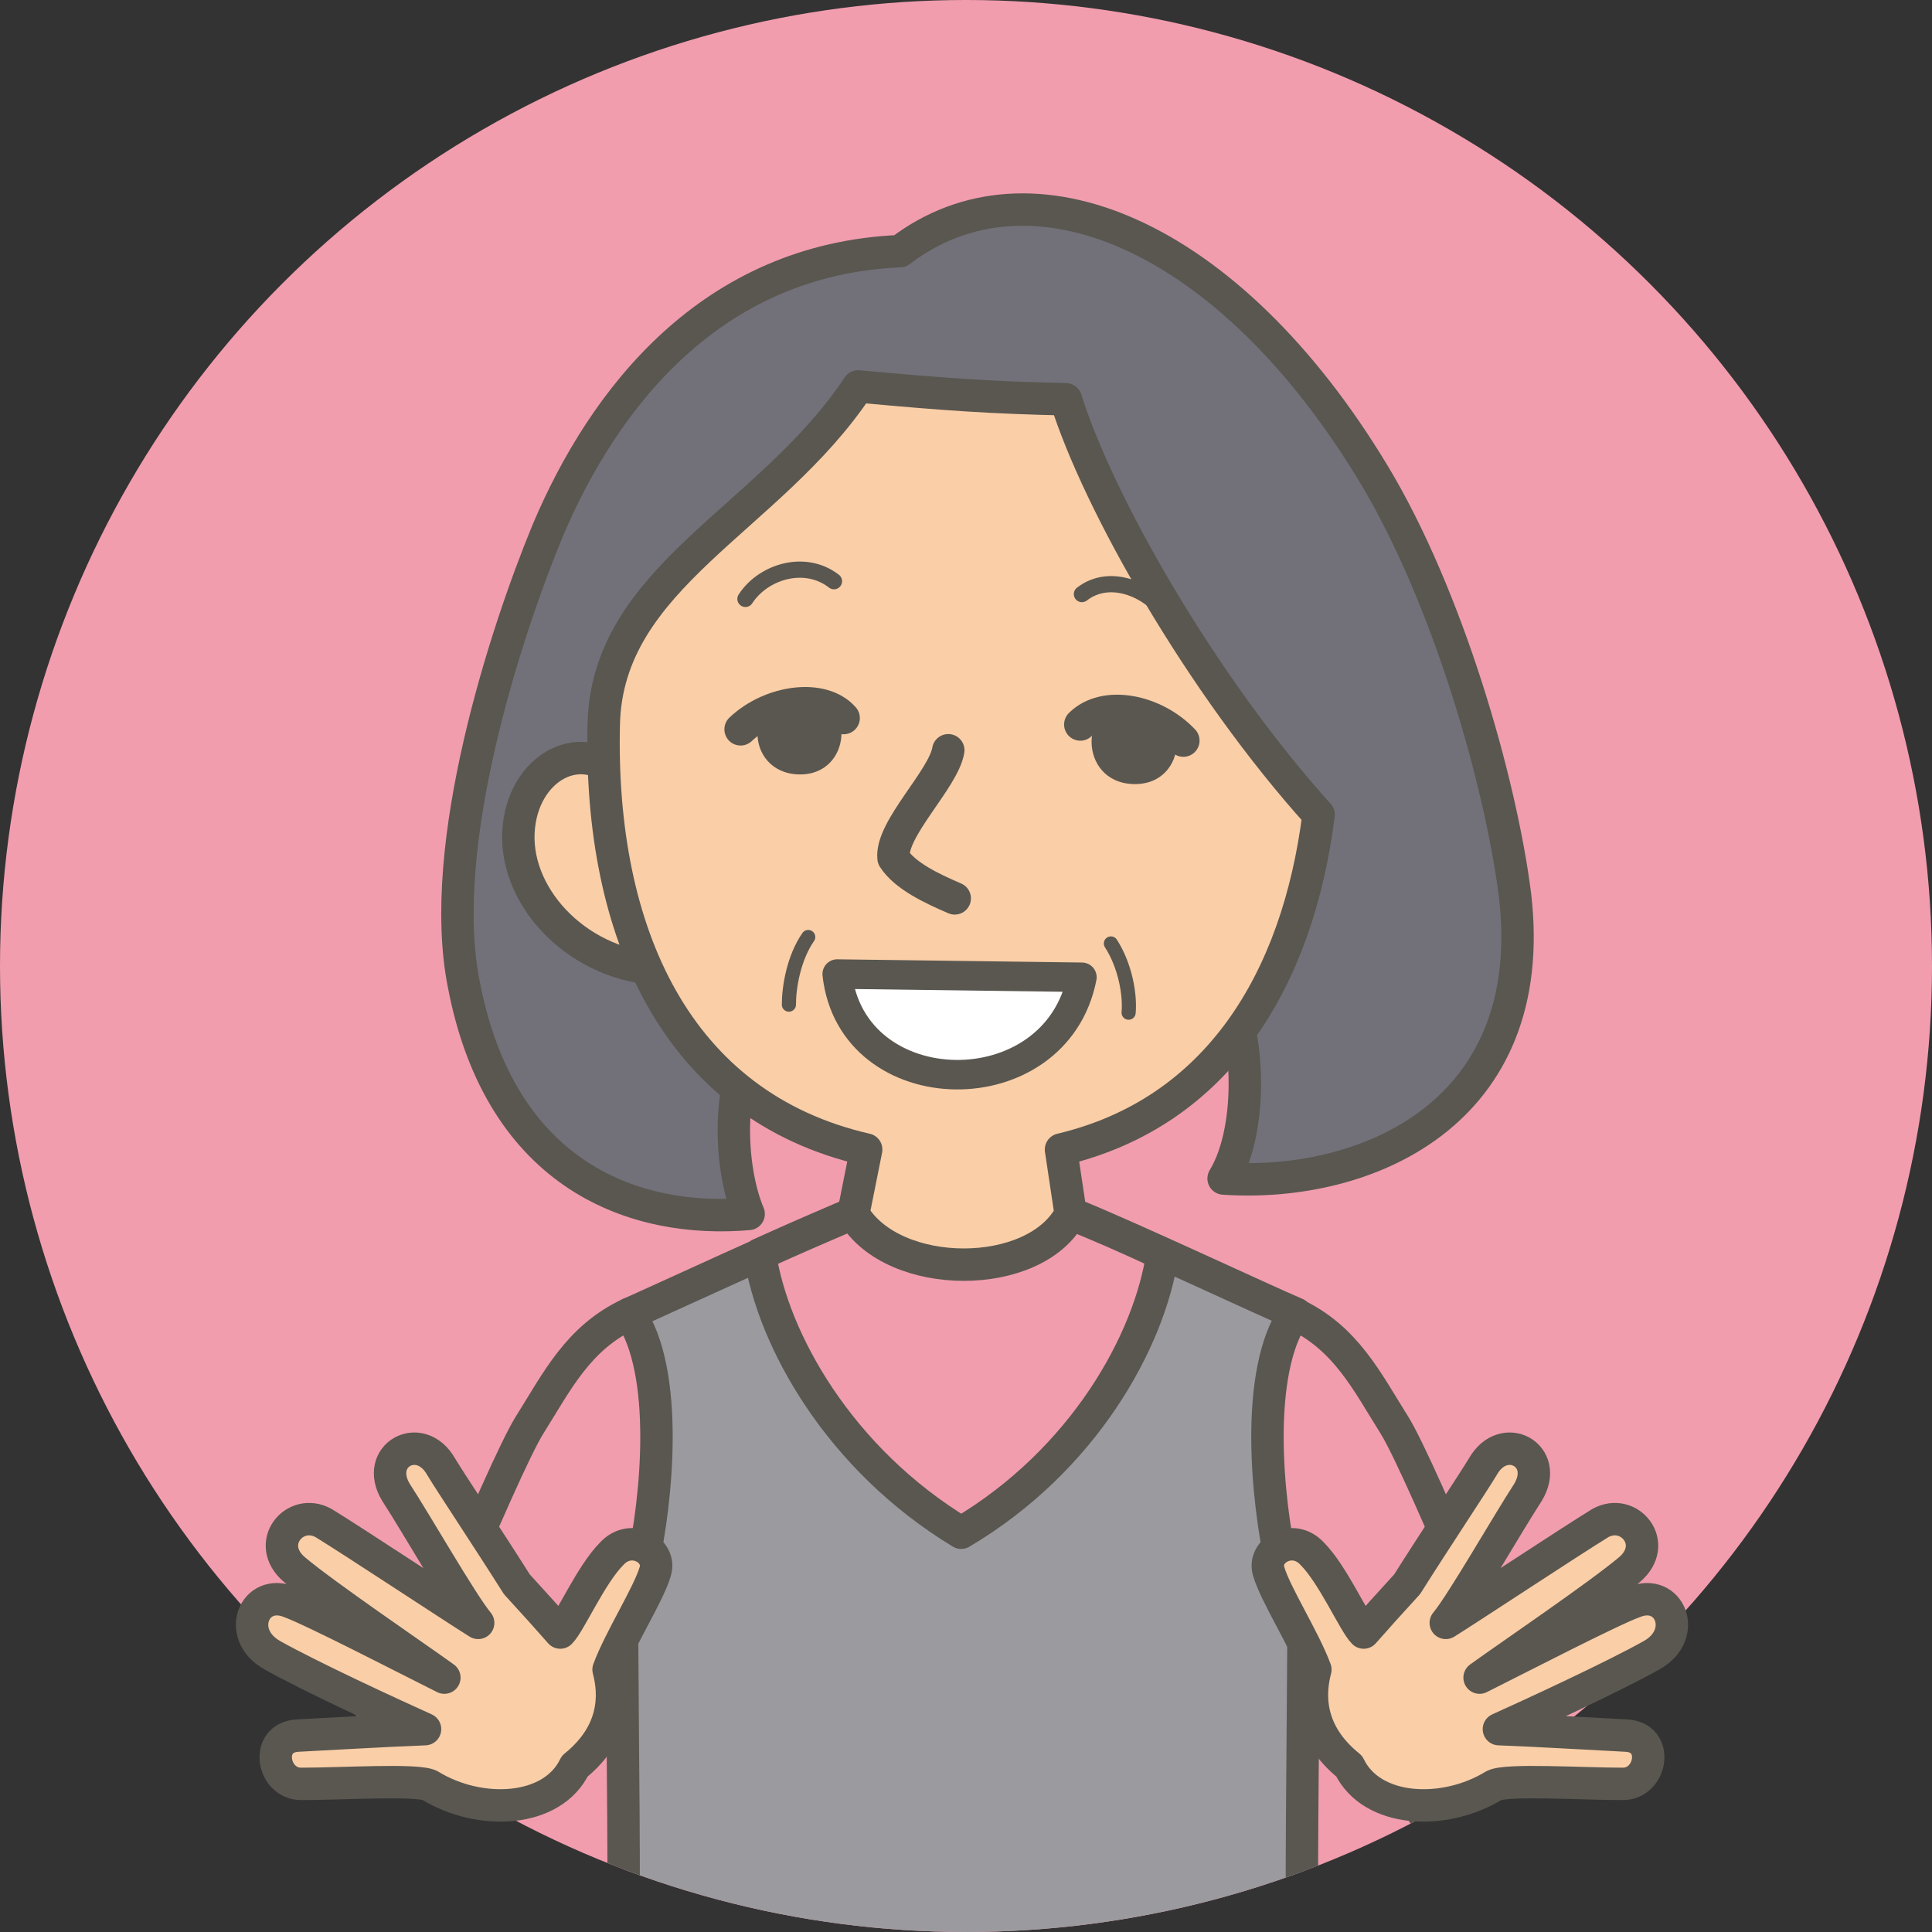 <?xml version="1.0" encoding="utf-8"?>
<!-- Generator: Adobe Illustrator 26.0.3, SVG Export Plug-In . SVG Version: 6.00 Build 0)  -->
<svg version="1.1" id="レイヤー_1" xmlns="http://www.w3.org/2000/svg" xmlns:xlink="http://www.w3.org/1999/xlink" x="0px"
	 y="0px" viewBox="0 0 120 120" style="enable-background:new 0 0 120 120;" xml:space="preserve" preserveAspectRatio="xMinYMid" width="120" height="120">
<rect x="0" y="0" width="120" height="120" fill="#333333" stroke="none"/>
<style type="text/css">
	.st0{fill:#F19DAE;}
	.st1{clip-path:url(#SVGID_00000001661937780373628480000013415232381900871084_);}
	.st2{fill:#727179;stroke:#595750;stroke-width:2.013;stroke-linecap:round;stroke-linejoin:round;stroke-miterlimit:10;}
	.st3{fill:#FACEA7;stroke:#595750;stroke-width:2.013;stroke-linejoin:round;stroke-miterlimit:10;}
	.st4{fill:#9B9A9F;stroke:#595750;stroke-width:2.013;stroke-linecap:round;stroke-linejoin:round;stroke-miterlimit:10;}
	.st5{fill:#F19DAE;stroke:#595750;stroke-width:2.013;stroke-linecap:round;stroke-linejoin:round;stroke-miterlimit:10;}
	.st6{fill:none;stroke:#595750;stroke-width:2.013;stroke-linecap:round;stroke-linejoin:round;stroke-miterlimit:10;}
	.st7{fill:none;stroke:#595750;stroke-width:1.006;stroke-linecap:round;stroke-linejoin:round;stroke-miterlimit:10;}
	.st8{fill:#595750;}
	.st9{fill:none;stroke:#595750;stroke-width:0.878;stroke-linecap:round;stroke-linejoin:round;stroke-miterlimit:10;}
	.st10{fill:#FFFFFF;stroke:#595750;stroke-width:1.832;stroke-linecap:round;stroke-linejoin:round;stroke-miterlimit:10;}
	.st11{fill:#FACEA7;stroke:#595750;stroke-width:2.013;stroke-linecap:round;stroke-linejoin:round;stroke-miterlimit:10;}
</style>
<circle class="st0" cx="60" cy="60" r="60"/>
<g>
	<defs>
		<circle id="SVGID_1_" cx="60" cy="60" r="60"/>
	</defs>
	<clipPath id="SVGID_00000016766607922986487820000013018034717654797757_">
		<use xlink:href="#SVGID_1_"  style="overflow:visible;"/>
	</clipPath>
	<g style="clip-path:url(#SVGID_00000016766607922986487820000013018034717654797757_);">
		<path class="st2" d="M47.3,64c-2.3,2.9-2,8.6-0.8,11.4c-6.9,0.6-15.4-2.2-17.7-14.3c-1.7-8.6,2.6-21.8,5.2-28.1
			c3.5-8.3,10.2-16.9,21.9-17.4c8.1-6.2,20.4-1.1,29.4,13.8c4.6,7.6,7.9,19.1,8.8,26.2c1.6,13.6-9.3,18.2-18.1,17.6
			c2-3.3,1.5-9.8,0-11.8"/>
		<path class="st3" d="M41.2,60.2c-5.1-0.1-9.2-4.3-9-8.5c0.2-4.1,4.1-6.2,6.6-3.2"/>
		<path class="st4" d="M53,75.4c-3.9,1.6-12.3,5.5-13.9,6.2c-0.9,11.7-0.2,28-0.4,41.9h42.2c-0.2-13.9,0.5-30.2-0.4-41.9
			c-1.9-0.8-10.2-4.7-13.9-6.2H53z"/>
		<path class="st5" d="M66.5,75.4c1.5,0.6,3.6,1.5,5.7,2.5c-0.8,5.4-4.9,12.8-12.5,17.3l0,0c-7.6-4.6-11.7-12-12.5-17.3
			c2.2-1,4.3-1.9,5.7-2.5L66.5,75.4z"/>
		<path class="st3" d="M81.9,50.6c-1.3,10.3-6.3,18.5-16,20.8l0.6,4c-2.2,4.2-11,4.2-13.5,0l0.8-4C42,68.7,37.2,57.9,37.5,45
			c0.2-9.2,10.3-12.7,15.8-21c5.4,0.5,8.3,0.7,12.9,0.8C68.2,31.2,74.6,42.5,81.9,50.6z"/>
		<path class="st6" d="M58.9,46.6c-0.3,1.8-3.6,4.9-3.4,6.7c0.7,1.1,2.4,1.9,3.8,2.5"/>
		<path class="st7" d="M51.8,36.1c-1.8-1.4-4.4-0.6-5.5,1.1"/>
		<path class="st7" d="M67.2,36.9c1.8-1.4,4.4-0.2,5.4,1.5"/>
		<path class="st8" d="M70.3,43.6c-3.3-0.1-3.4,5,0.1,5.1S74.1,43.6,70.3,43.6z"/>
		<path class="st6" d="M73.5,46c-1.8-1.9-4.9-2.5-6.4-1"/>
		<path class="st8" d="M49.9,43.1c3.3,0.1,3.1,5.1-0.3,5C46.2,48,46.1,43,49.9,43.1z"/>
		<path class="st6" d="M46,45.3c1.9-1.8,5.1-2.2,6.4-0.7"/>
		<path class="st9" d="M50.2,58.2c-0.9,1.3-1.2,3.1-1.2,4.2"/>
		<path class="st9" d="M69,58.6c0.9,1.4,1.2,3.2,1.1,4.3"/>
		<path class="st10" d="M52,60.5c0.9,8.2,13.6,8.4,15.2,0.2L52,60.5z"/>
		<path class="st5" d="M39.1,81.6c-3.2,1.5-4.5,4.2-6.2,6.9c-1.7,2.7-8.7,19.8-9.9,23.3s4.8,6.3,6.8,3c2.5-4,9.2-16.3,10.1-17.6
			C40.8,93.2,41.6,85.2,39.1,81.6z"/>
		<path class="st5" d="M80.4,81.6c3.2,1.5,4.5,4.2,6.2,6.9s8.7,19.8,9.9,23.3s-4.8,6.3-6.8,3c-2.5-4-9.2-16.3-10.1-17.6
			C78.7,93.2,77.9,85.2,80.4,81.6z"/>
	</g>
</g>
<path class="st11" d="M26.7,110.9c-0.8-0.4-5.4-0.1-8-0.1c-1.8,0-2.3-2.9-0.2-3c2-0.1,5.3-0.3,7.9-0.4c-2-0.9-7.2-3.3-9.5-4.6
	c-2.3-1.3-1.1-4.2,1.1-3.3c1.4,0.5,7.2,3.5,9.6,4.7c-1.8-1.3-7.4-5.1-9.3-6.7c-1.9-1.6,0-3.9,1.8-2.9c1.8,1.1,8,5.2,9.6,6.2
	c-1-1.2-3.8-6.1-5.1-8.1c-1.4-2.3,1.5-3.9,2.8-1.6c0.6,1,3,4.6,4.7,7.3c1.1,1.2,2,2.2,2.7,3c0.6-0.6,1.9-3.6,3.2-4.9
	c1.2-1.3,3.1-0.2,2.7,1.1c-0.4,1.4-2.2,4.2-2.9,6.1c0.4,1.5,0.5,3.9-2.1,6C34.3,112.6,29.8,112.8,26.7,110.9z"/>
<path class="st11" d="M92.8,110.9c0.8-0.4,5.4-0.1,8-0.1c1.8,0,2.3-2.9,0.2-3c-2-0.1-5.3-0.3-7.9-0.4c2-0.9,7.2-3.3,9.5-4.6
	c2.3-1.3,1.1-4.2-1.1-3.3c-1.4,0.5-7.2,3.5-9.6,4.7c1.8-1.3,7.4-5.1,9.3-6.7c1.9-1.6,0-3.9-1.8-2.9c-1.8,1.1-8,5.2-9.6,6.2
	c1-1.2,3.8-6.1,5.1-8.1c1.4-2.3-1.5-3.9-2.8-1.6c-0.6,1-3,4.6-4.7,7.3c-1.1,1.2-2,2.2-2.7,3c-0.6-0.6-1.9-3.6-3.2-4.9
	c-1.2-1.3-3.1-0.2-2.7,1.1c0.4,1.4,2.2,4.2,2.9,6.1c-0.4,1.5-0.5,3.9,2.1,6C85.2,112.6,89.7,112.8,92.8,110.9z"/>
</svg>
